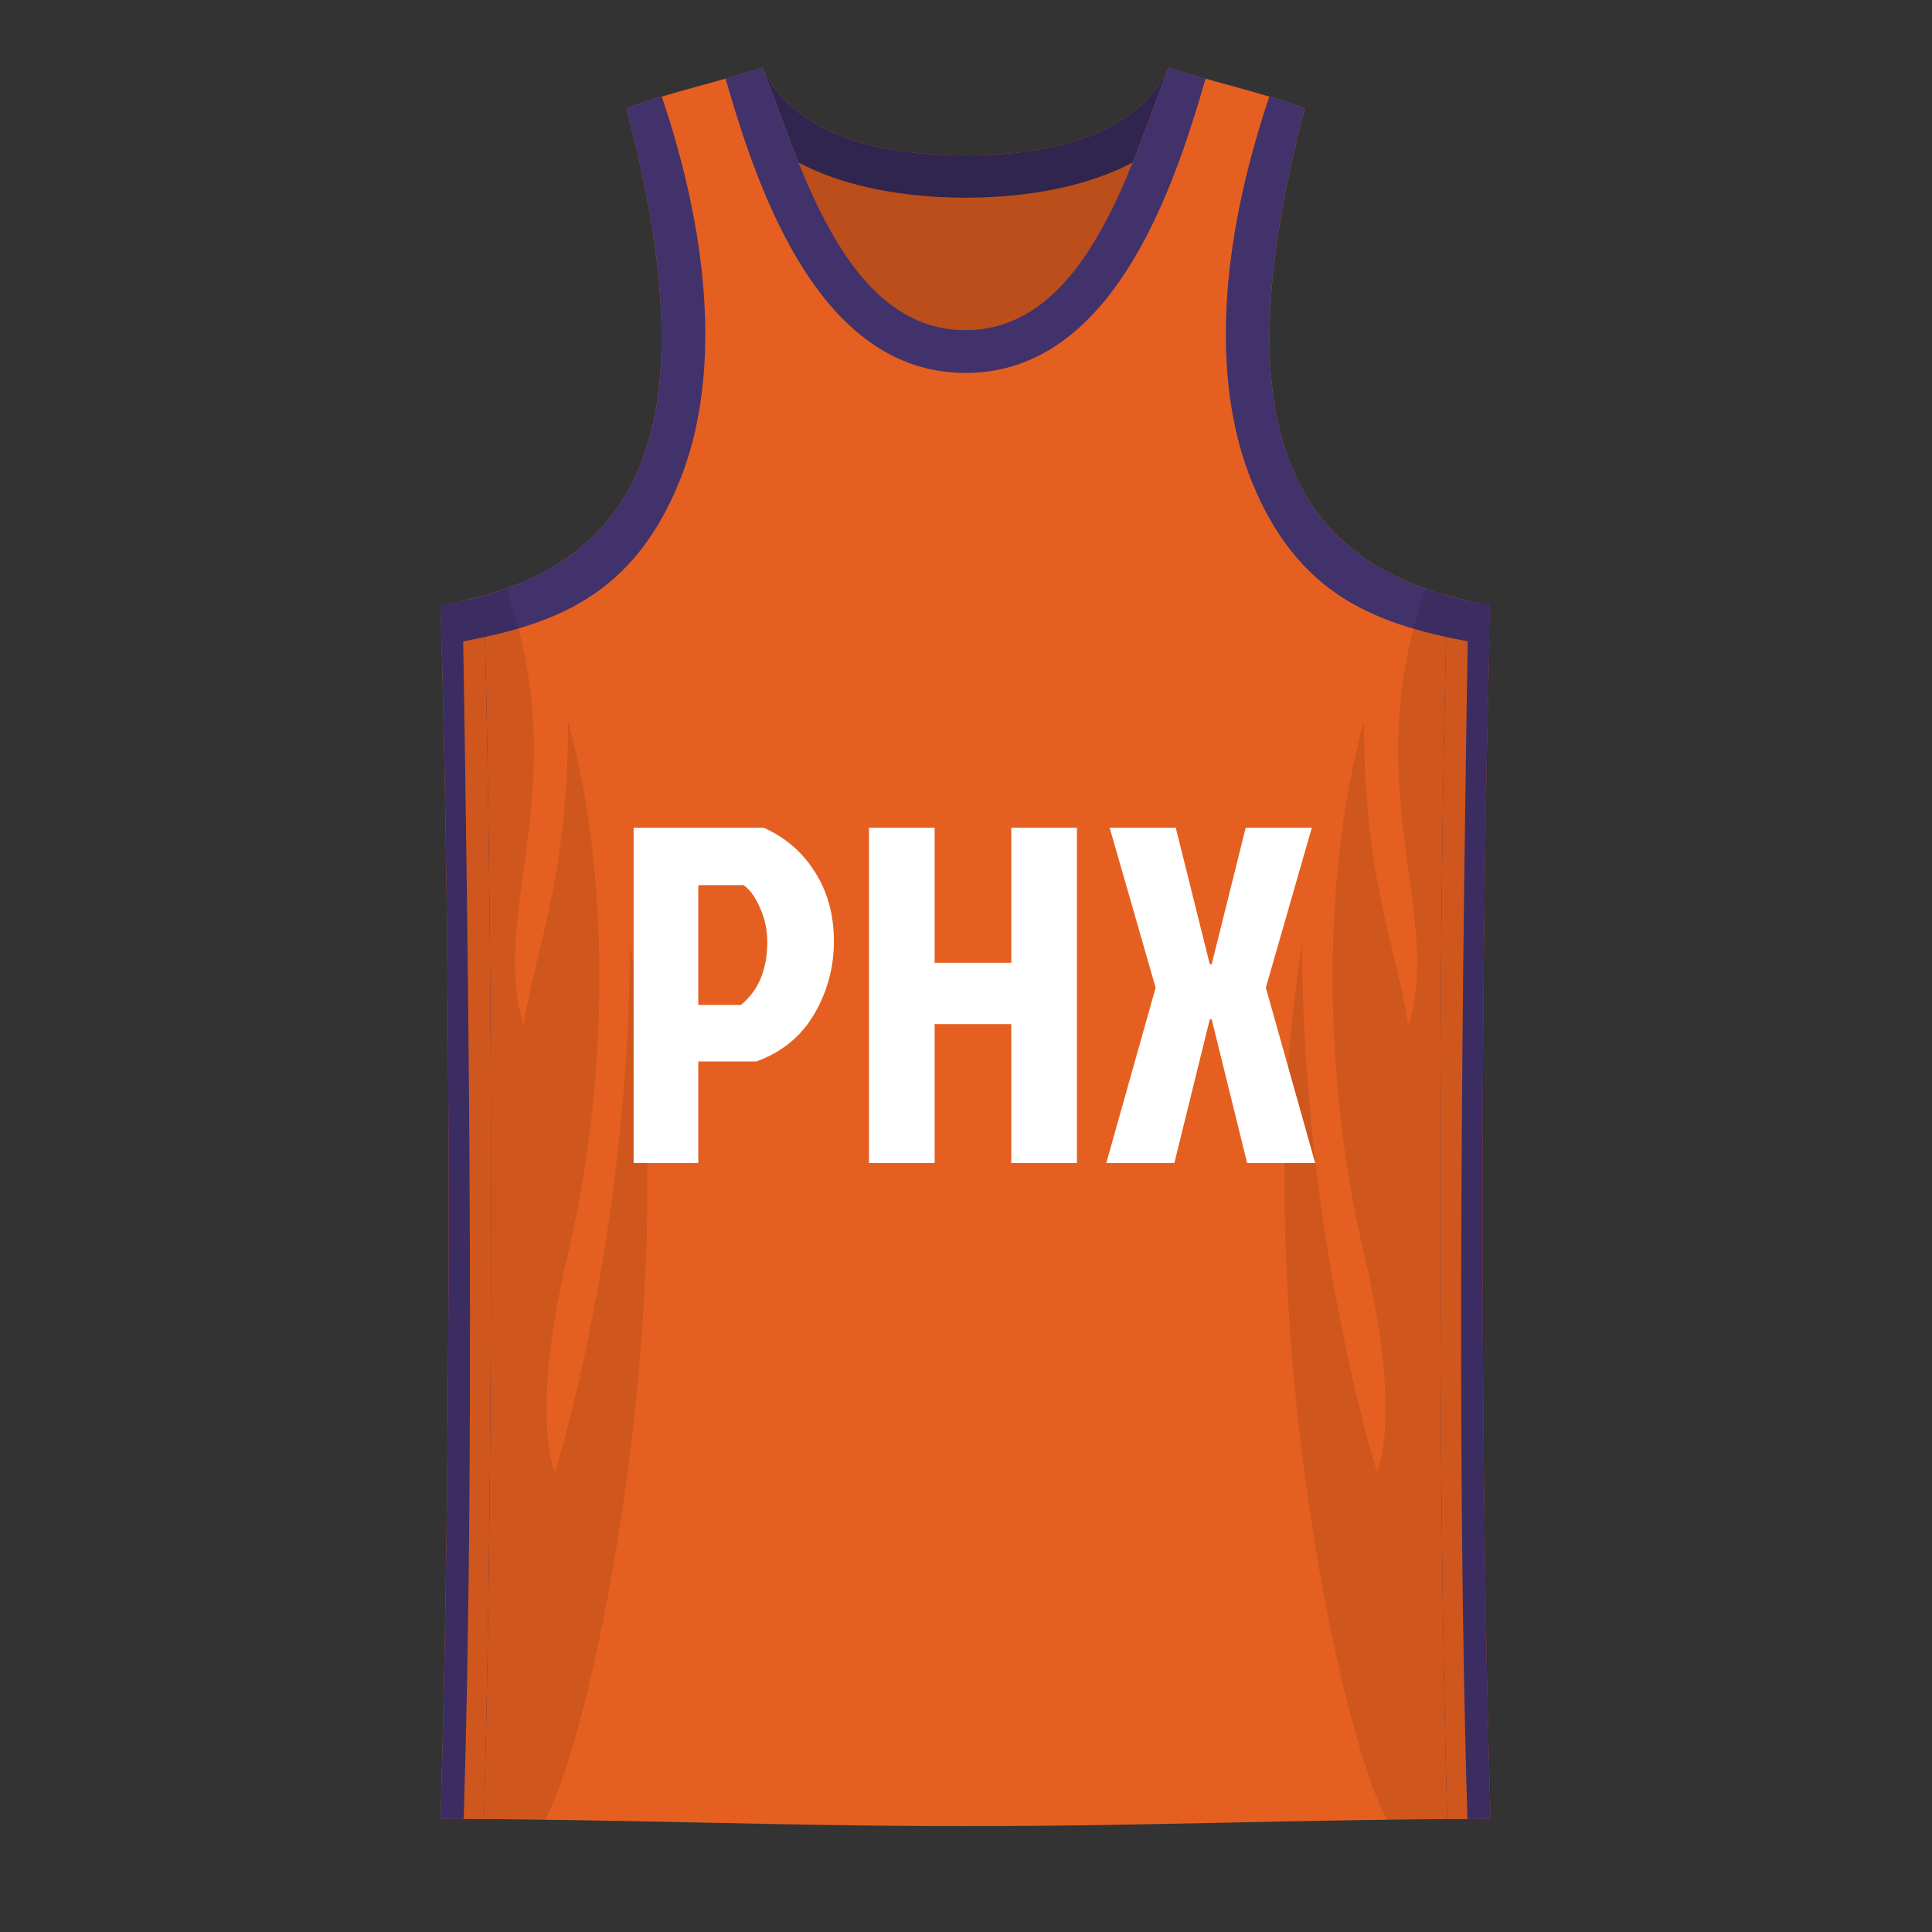 <svg width="500" height="500" viewBox="0 0 500 500" fill="none" xmlns="http://www.w3.org/2000/svg">
<rect x="0" y="0" width="500" height="500" fill="#333333" stroke="none"/>
<path d="M314 99V21L302.5 17.5C293.527 36.442 268.799 40.209 250 40.228C231.148 40.247 206.279 36.508 197.275 17.5L185.775 21V99H314Z" fill="#E56020"/>
<path d="M185.775 21L197.275 17.5C206.279 36.508 231.148 40.247 250 40.228C268.799 40.209 293.527 36.442 302.5 17.5L314 21C302.775 44.697 273.924 51.13 250 51.156C226.017 51.181 197.032 44.764 185.775 21Z" fill="#41326B"/>
<path d="M314 99V21L302.5 17.5C293.527 36.442 268.799 40.209 250 40.228C231.148 40.247 206.279 36.508 197.275 17.5L185.775 21V99H314Z" fill="black" fill-opacity="0.1"/>
<path d="M314 99V21L302.5 17.5C293.527 36.442 268.799 40.209 250 40.228C231.148 40.247 206.279 36.508 197.275 17.5L185.775 21V99H314Z" fill="black" fill-opacity="0.1"/>
<path d="M185.775 21L197.275 17.5C206.279 36.508 231.148 40.247 250 40.228C268.799 40.209 293.527 36.442 302.5 17.5L314 21C302.775 44.697 273.924 51.13 250 51.156C226.017 51.181 197.032 44.764 185.775 21Z" fill="black" fill-opacity="0.1"/>
<path d="M114 156.602C116.775 246 116.775 381 114 470.742C159.301 470.742 204.694 472.653 250 472.595C295.306 472.653 340.474 470.742 385.775 470.742C383 381 383 246 385.775 156.602C334.5 148 315.5 112 337.692 28.058C327 24 311.5 20.61 302.5 17.5C293.128 40.446 281.814 85.285 250 85.434C218.067 85.584 206.64 40.428 197.275 17.5C188.275 20.61 172.775 24 162.083 28.058C184.275 112 165.275 148 114 156.602Z" fill="#E56020"/>
<path d="M197.275 17.5C206.64 40.428 218.067 85.584 250 85.434C281.814 85.285 293.128 40.446 302.5 17.5L312 20.371C303.538 49.768 287.676 96.405 250 96.525C212.202 96.644 196.244 49.792 187.775 20.371L197.275 17.5Z" fill="#41326B"/>
<path d="M125.234 470.791C127.701 382.763 127.697 241.692 125.223 154.13C121.674 155.122 117.932 155.942 114 156.602C116.775 246 116.775 381 114 470.742C117.794 470.742 121.526 470.759 125.234 470.791Z" fill="#41326B"/>
<path d="M374.541 470.791C372.074 382.763 372.078 241.692 374.552 154.13C378.1 155.122 381.843 155.942 385.775 156.602C383 246 383 381 385.775 470.742C381.981 470.742 378.249 470.759 374.541 470.791Z" fill="#41326B"/>
<path d="M125.223 154.13C127.697 241.692 127.7 382.763 125.234 470.791C123.497 470.776 121.754 470.764 120.002 470.756C122.828 379.198 121.5 263 119.712 155.5C121.598 155.086 123.435 154.63 125.223 154.13Z" fill="#E56020"/>
<path d="M374.552 154.13C372.078 241.692 372.074 382.763 374.541 470.791C376.278 470.776 378.021 470.764 379.772 470.756C376.796 374.329 378.5 248 380 155.486C378.136 155.076 376.32 154.624 374.552 154.13Z" fill="#E56020"/>
<path d="M337.692 28.058C334.892 26.995 331.762 25.978 328.506 25C315.5 63.5 313.432 98.82 323.997 124.735C336.989 156.602 359.5 162.5 385.47 167C385.568 163.471 385.669 160.004 385.775 156.602C334.5 148 315.5 112 337.692 28.058Z" fill="#41326B"/>
<path d="M162.083 28.058C164.883 26.995 168.013 25.978 171.269 25C184.275 63.5 186.343 98.82 175.777 124.735C162.786 156.602 140.275 162.5 114.305 167C114.207 163.471 114.105 160.004 114 156.602C165.275 148 184.275 112 162.083 28.058Z" fill="#41326B"/>
<path d="M114 470.742C123.204 470.742 132.04 470.844 141.062 471C154 447 177.5 333 163 244C163 319.5 143.636 381 143.636 381C143.636 381 136.914 367.112 147 324.5C156.612 283.892 159 230.5 147 186.5C147 228.5 138.5 245 135.5 265.5C126.5 236 148.947 203 131 152.304C125.805 154.152 120.134 155.573 114 156.602C116.775 246.015 116.775 381.001 114 470.742Z" fill="black" fill-opacity="0.1"/>
<path d="M386 470.742C376.796 470.742 367.96 470.844 358.938 471C346 447 322.5 333 337 244C337 319.5 356.364 381 356.364 381C356.364 381 363.086 367.112 353 324.5C343.388 283.892 341 230.5 353 186.5C353 228.5 361.5 245 364.5 265.5C373.5 236 351.053 203 369 152.304C374.195 154.152 379.866 155.573 386 156.602C383.225 246.015 383.225 381.001 386 470.742Z" fill="black" fill-opacity="0.1"/>
<path d="M180.721 229.08V260.08H191.757C196.304 256.36 198.577 250.904 198.577 243.712C198.577 240.653 197.957 237.76 196.717 235.032C195.56 232.304 194.155 230.32 192.501 229.08H180.721ZM163.981 301V214.2H197.585C203.207 216.68 207.629 220.483 210.853 225.608C214.16 230.733 215.813 236.727 215.813 243.588C215.813 250.367 214.119 256.649 210.729 262.436C207.34 268.223 202.339 272.315 195.725 274.712H180.721V301H163.981Z" fill="white"/>
<path d="M241.879 301H224.891V214.2H241.879V249.168H261.719V214.2H278.707V301H261.719V265.04H241.879V301Z" fill="white"/>
<path d="M304.285 214.2L313.089 249.54H313.585L322.389 214.2H339.501L327.597 255.616L340.369 301H322.761L313.585 263.8H313.089L303.913 301H286.305L299.077 255.616L287.173 214.2H304.285Z" fill="white"/>
</svg>
